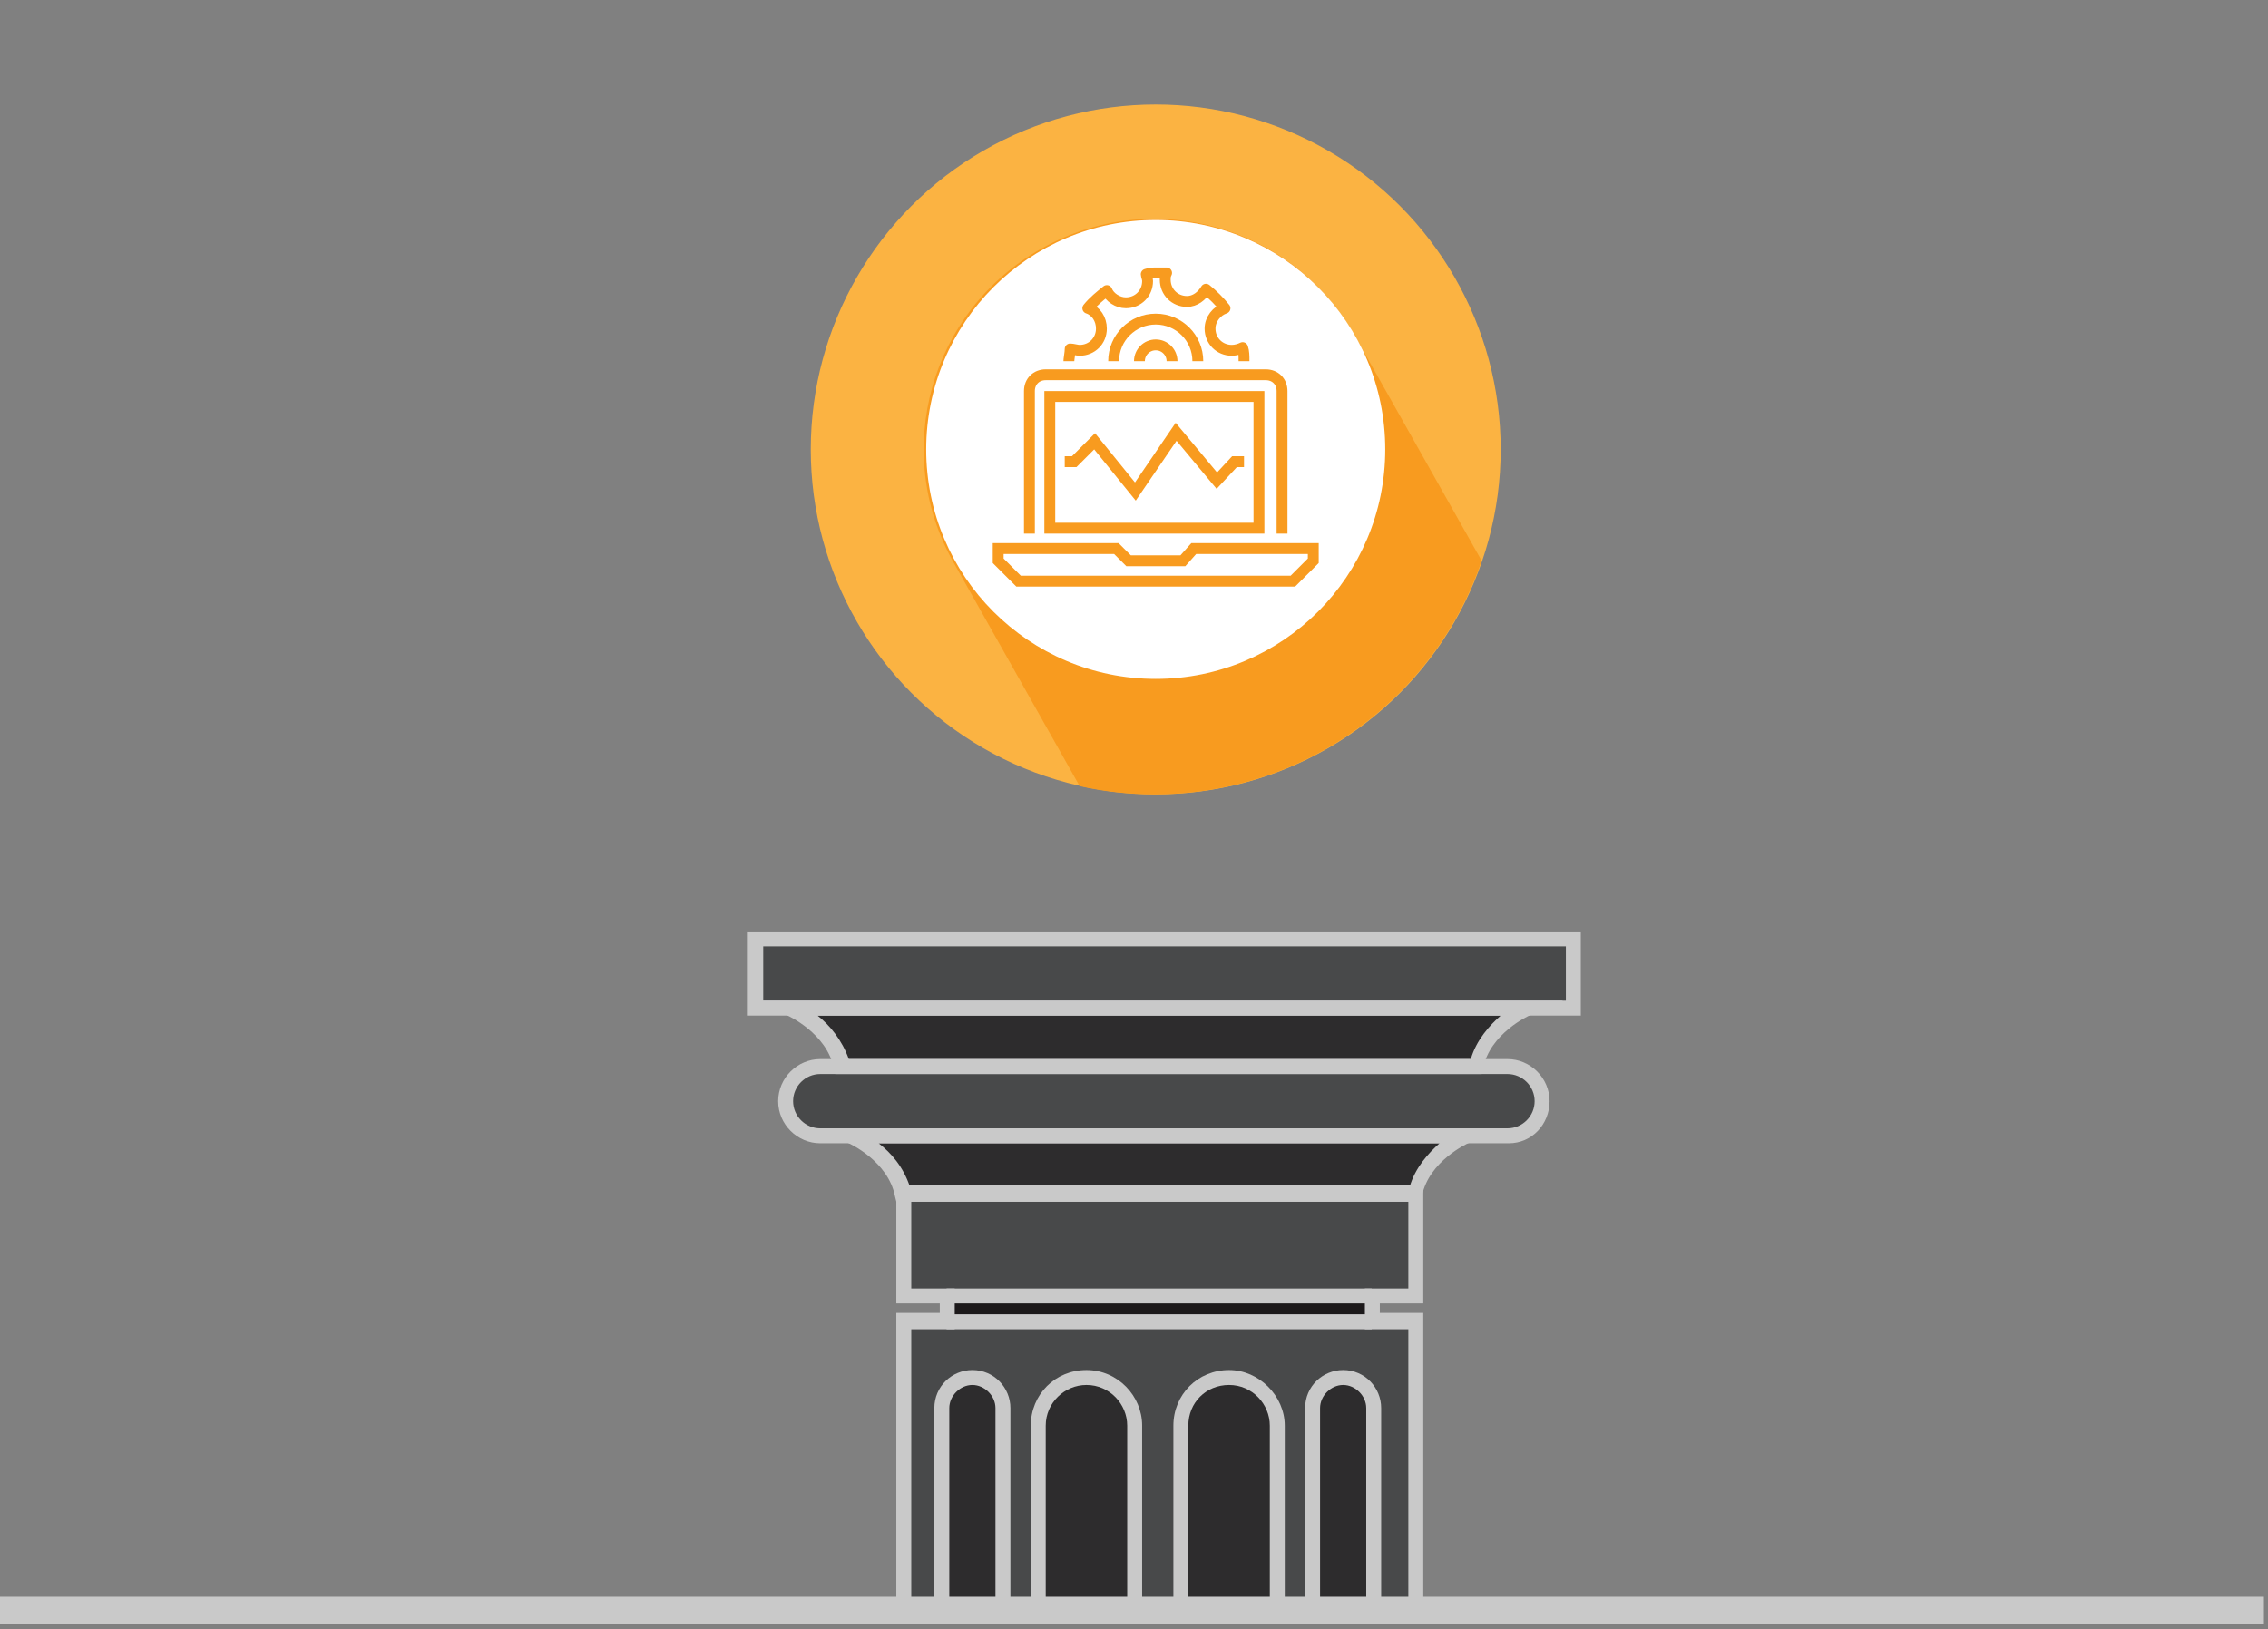 <svg xmlns="http://www.w3.org/2000/svg" width="167" height="120" viewBox="0 -7.7 167 120"><rect x="0" y="-7.7" width="167" height="120" fill="#808080" stroke="none"/><style>.a{fill:#1C191A;opacity:0.6;}.b{fill:#C9C9C9;}.c{fill:#FFF;}.d{fill:none;stroke-width:0.8;stroke:#F89B1F;}</style><path d="M55.6 61.5v4.8h3.2l3.3 4.3 -2.1 0.4c0 0-2 0.8-2 1.8s0.3 3 1.2 3.1c0.9 0.1 4 0 4 0s3.3 2.6 3.4 4.3 0 7.6 0 7.6h3.1v1.9h-3.2l-0.2 21.3h37.9V89.6h-3.2v-1.9h3.2V80.3c0 0 1.6-4.1 4.1-3.9l3.5-0.7c0 0 1.4-0.8 1.7-2.3s-1-2.5-2-2.5 -2.6 0-2.6 0 1.3-4 3.7-4.2l3.2 0.1v-5.2L55.6 61.5 55.6 61.5z" style="fill:#3A3B3C;opacity:0.8"/><polygon points="59 66.6 61.9 70.6 108.6 70.8 111.6 66.6 " class="a"/><polygon points="63.5 76.1 66.6 80.2 104.1 80.2 107 76.1 " class="a"/><polygon points="69.8 87.9 69.7 89.6 101 89.7 101 87.9 " fill="#1C191A"/><path d="M69.4 111h4.5v-15.2c0 0-1.2-1.9-2.3-1.9s-2.2 1.2-2.2 2.1C69.4 96.8 69.4 111 69.4 111z" class="a"/><path d="M96.7 111h4.5v-15.2c0 0-1.2-1.9-2.3-1.9 -1.1 0-2.2 1.2-2.2 2.1S96.7 111 96.7 111z" class="a"/><path d="M76.6 110.9H83.5V97.1c0 0-0.6-3.4-3.5-3.3 -2.9 0.1-3.3 2.3-3.4 3.3C76.5 98.1 76.6 110.9 76.6 110.9z" class="a"/><path d="M87 110.9h6.9V97.1c0 0-0.6-3.4-3.5-3.3 -2.9 0.1-3.3 2.3-3.4 3.3C87 98.1 87 110.9 87 110.9z" class="a"/><path d="M116.4 67.1H55v-6.2h61.4V67.1zM56.2 66h59.1v-4H56.2V66z" class="b"/><path d="M111.1 76.5H60.4c-1.7 0-3.1-1.4-3.1-3.1s1.4-3.1 3.1-3.1h50.6c1.7 0 3.1 1.4 3.1 3.1S112.8 76.5 111.1 76.5zM60.4 71.4c-1.1 0-2 0.9-2 2 0 1.1 0.9 2 2 2h50.6c1.1 0 2-0.9 2-2 0-1.1-0.9-2-2-2H60.4z" class="b"/><path d="M109.1 71.4H61.5l-0.1-0.4c-0.5-2.6-3.4-3.9-3.4-3.9l-2.5-1.1h59.6l-2.5 1.1c0 0-2.9 1.3-3.4 3.9L109.1 71.4zM62.5 70.3h45.8c0.4-1.4 1.4-2.5 2.2-3.2H60.2C61.1 67.8 62 68.9 62.5 70.3z" class="b"/><path d="M104.6 80.8H66l-0.1-0.4c-0.5-2.6-3.4-3.9-3.4-3.9l-2.5-1.1h50.6l-2.5 1.1c0 0-2.9 1.3-3.4 3.9L104.6 80.8zM67 79.7h36.8c0.4-1.4 1.4-2.5 2.2-3.2H64.7C65.6 77.2 66.5 78.2 67 79.7z" class="b"/><path d="M104.8 111.5h-38.8V89h3.2v-0.7h-3.2v-8.7h38.8v8.7h-3.2v0.7h3.2V111.5zM67.1 110.4h36.6V90.2h-3.2v-3h3.2v-6.4H67.1v6.4h3.2v3h-3.2V110.4z" class="b"/><rect x="69.7" y="87.2" width="31.3" height="1.1" class="b"/><rect x="69.7" y="89.1" width="31.3" height="1.1" class="b"/><path d="M84.1 111.5h-8.2V97.3c0-2.3 1.8-4.1 4.1-4.1 2.3 0 4.1 1.9 4.1 4.1L84.1 111.5zM77 110.4h6V97.3c0-1.6-1.3-3-3-3 -1.6 0-3 1.3-3 3L77 110.4z" class="b"/><path d="M94.6 111.5h-8.2V97.3c0-2.3 1.8-4.1 4.1-4.1 2.2 0 4.1 1.9 4.1 4.1L94.6 111.5zM87.5 110.4h6V97.3c0-1.6-1.3-3-3-3 -1.7 0-3 1.3-3 3L87.5 110.4z" class="b"/><path d="M74.4 111.5h-5.6V96c0-1.6 1.3-2.8 2.8-2.8 1.6 0 2.8 1.3 2.8 2.8L74.4 111.5zM69.9 110.4h3.4V96c0-0.9-0.8-1.7-1.7-1.7 -0.9 0-1.7 0.8-1.7 1.7L69.9 110.4z" class="b"/><path d="M101.8 111.5h-5.7V96c0-1.6 1.3-2.8 2.8-2.8 1.6 0 2.8 1.3 2.8 2.8V111.5zM97.2 110.4h3.4V96c0-0.9-0.8-1.7-1.7-1.7 -0.9 0-1.7 0.8-1.7 1.7L97.2 110.4z" class="b"/><line y1="110.9" x2="166.7" y2="110.9" style="fill:none;stroke-width:2;stroke:#C9C9C9"/><circle cx="85.1" cy="25.4" r="25.4" fill="#FBB342"/><path d="M109.1 33.6l-9.3-16.5c-4.6-8.2-14.9-11.1-23.1-6.5s-11.1 14.9-6.5 23.1l9.3 16.5c1.8 0.4 3.6 0.6 5.5 0.6C96.2 50.8 105.7 43.6 109.1 33.6z" fill="#F89B1F"/><circle cx="85.1" cy="25.4" r="16.9" class="c"/><circle cx="85.1" cy="18.9" r="3.1" class="d"/><path d="M91.5 19.8c0-0.3 0.1-0.6 0.1-0.9 0-0.4 0-0.7-0.1-1 -0.2 0.1-0.5 0.2-0.8 0.2 -0.9 0-1.6-0.7-1.6-1.6 0-0.7 0.5-1.3 1.1-1.5 -0.4-0.5-0.9-1-1.4-1.4 -0.3 0.5-0.8 0.9-1.4 0.9 -0.9 0-1.6-0.7-1.6-1.6 0-0.2 0-0.3 0.1-0.5 -0.2 0-0.5 0-0.7 0 -0.3 0-0.5 0-0.8 0.1 0 0.1 0.1 0.3 0.1 0.5 0 0.9-0.7 1.6-1.6 1.6 -0.6 0-1.2-0.4-1.4-0.9 -0.5 0.4-1 0.8-1.4 1.3 0.6 0.2 1 0.8 1 1.5 0 0.9-0.7 1.6-1.6 1.6 -0.2 0-0.5-0.1-0.7-0.1 0 0.3-0.1 0.7-0.1 1 0 0.3 0 0.6 0.1 0.8" style="fill:none;stroke-linejoin:round;stroke-width:0.8;stroke:#F89B1F"/><circle cx="85.1" cy="18.9" r="1.2" class="d"/><rect x="76" y="20.1" width="18.3" height="11.5" class="c"/><path d="M75.8 31.6V21.1c0-0.7 0.5-1.2 1.2-1.2h16.2c0.7 0 1.2 0.5 1.2 1.2v10.5" style="fill:none;stroke-width:2;stroke:#FFF"/><path d="M75.8 31.6V21.1c0-0.7 0.5-1.2 1.2-1.2h16.2c0.7 0 1.2 0.5 1.2 1.2v10.5" class="d"/><rect x="77.3" y="21.5" width="15.4" height="9.7" class="d"/><polygon points="85.1 35.1 95.2 35.1 96.7 33.6 96.7 32.7 87.9 32.7 87.1 33.6 85.1 33.6 83.1 33.6 82.2 32.7 73.5 32.7 73.5 33.6 75 35.1 " class="d"/><polyline points="78.4 26.3 79.1 26.3 80.6 24.8 83.6 28.5 86.6 24.1 89.6 27.7 90.9 26.3 91.6 26.3 " class="d"/></svg>